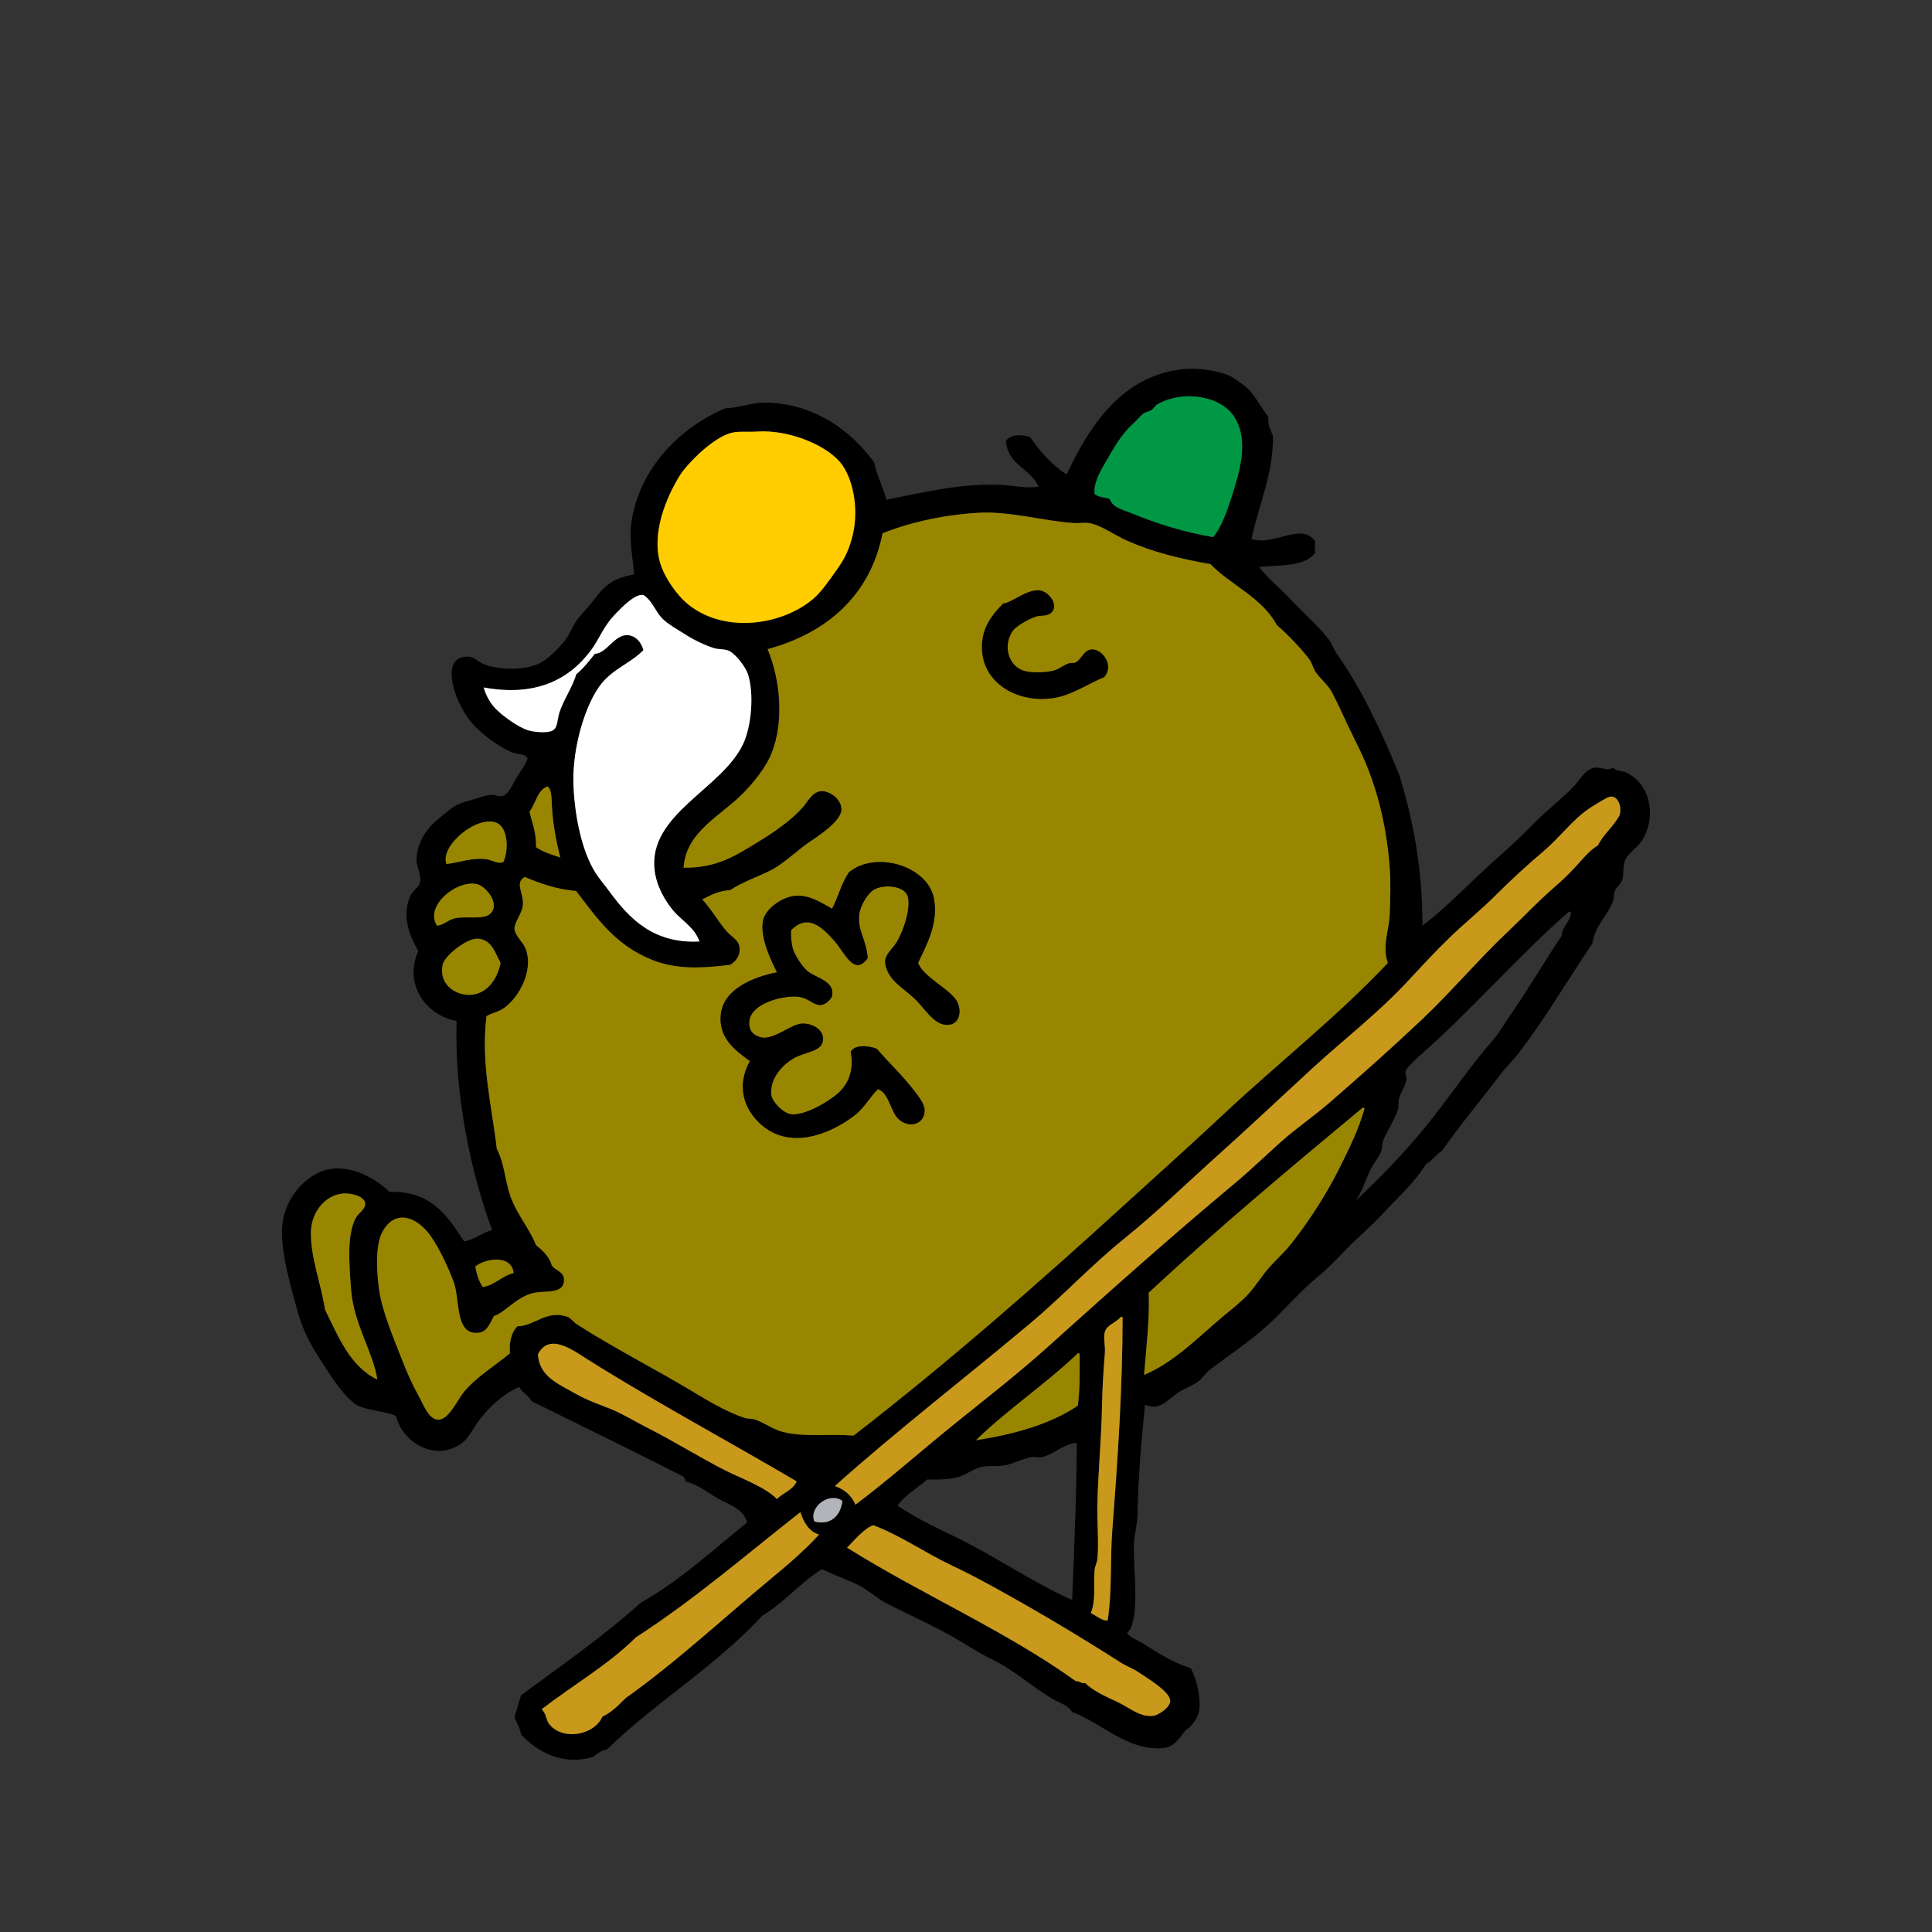<?xml version="1.0" encoding="utf-8"?>
<!-- Generator: Adobe Illustrator 27.0.0, SVG Export Plug-In . SVG Version: 6.00 Build 0)  -->
<svg version="1.1" id="圖層_1" xmlns="http://www.w3.org/2000/svg" xmlns:xlink="http://www.w3.org/1999/xlink" x="0px" y="0px"
	 viewBox="0 0 1200 1200" style="enable-background:new 0 0 1200 1200;" xml:space="preserve">
<rect x="0" y="0" width="1200" height="1200" fill="#333333" stroke="none"/>
<style type="text/css">
	.st0{fill:#231815;}
	.st1{fill:#FCE200;}
	.st2{fill:#E4007F;}
	.st3{fill:#FFFFFF;}
	.st4{fill:#E6290F;}
	.st5{fill:#FBD400;}
	.st6{fill:#0065AC;}
	.st7{fill-rule:evenodd;clip-rule:evenodd;fill:#231815;}
	.st8{fill-rule:evenodd;clip-rule:evenodd;fill:#FFFFFF;}
	.st9{fill-rule:evenodd;clip-rule:evenodd;fill:#009FE8;}
	.st10{fill-rule:evenodd;clip-rule:evenodd;fill:#B76600;}
	.st11{fill:#FFD800;}
	.st12{fill:none;}
	.st13{fill:#E50012;}
	.st14{fill:#C9C9C9;}
	.st15{fill:#009658;}
	.st16{fill:#F2A8C8;}
	.st17{fill:#90D1E4;}
	.st18{fill:#E96093;}
	.st19{fill:url(#SVGID_1_);}
	.st20{fill:url(#SVGID_00000142856739656849941820000018396468070495113366_);}
	.st21{fill:#F9DBE8;}
	.st22{fill:#E50038;}
	.st23{fill:#F5EE5E;}
	.st24{fill:#F09DC1;}
	.st25{fill:#009FE8;}
	.st26{fill:#1CB7C8;}
	.st27{fill:#528ECB;}
	.st28{fill:#E0002A;}
	.st29{fill:#FFD700;}
	.st30{fill:#F29600;}
	.st31{fill:#0095D9;}
	.st32{fill-rule:evenodd;clip-rule:evenodd;fill:#E73534;}
	.st33{fill-rule:evenodd;clip-rule:evenodd;fill:#009C42;}
	.st34{fill-rule:evenodd;clip-rule:evenodd;fill:#FFD700;}
	.st35{fill-rule:evenodd;clip-rule:evenodd;fill:#A24E1C;}
	.st36{fill-rule:evenodd;clip-rule:evenodd;fill:#0B492D;}
	.st37{fill:#FFD100;}
	.st38{fill:#E87200;}
	.st39{fill:#0033A1;}
	.st40{fill-rule:evenodd;clip-rule:evenodd;fill:#009845;}
	.st41{fill-rule:evenodd;clip-rule:evenodd;fill:#EE7623;}
	.st42{fill:#009BDF;}
	.st43{fill-rule:evenodd;clip-rule:evenodd;fill:#0055B8;}
	.st44{fill-rule:evenodd;clip-rule:evenodd;fill:#9C760F;}
	.st45{fill-rule:evenodd;clip-rule:evenodd;fill:#FFCD00;}
	.st46{fill-rule:evenodd;clip-rule:evenodd;fill:#FF4713;}
	.st47{fill:#FFCD00;}
	.st48{fill:#009845;}
	.st49{fill:#EE7623;}
	.st50{fill:#FFEF00;}
	.st51{fill:#D9E01B;}
	.st52{fill:#E00012;}
	.st53{fill:#0E2F8E;}
	.st54{fill:#E5368C;}
	.st55{fill:#AA552C;}
	.st56{fill:#F1B6CB;}
	.st57{fill-rule:evenodd;clip-rule:evenodd;}
	.st58{fill-rule:evenodd;clip-rule:evenodd;fill:#10CFC9;}
	.st59{fill-rule:evenodd;clip-rule:evenodd;fill:#8347AD;}
	.st60{fill:#004A97;}
	.st61{fill:#009758;}
	.st62{fill:#0071B2;}
	.st63{fill:#7A80BD;}
	.st64{fill-rule:evenodd;clip-rule:evenodd;fill:#D50057;}
	.st65{fill:#004A98;}
	.st66{fill:#F9B5C3;}
	.st67{fill:#006CB7;}
	.st68{fill:#70B92B;}
	.st69{fill:#EA5A02;}
	.st70{fill-rule:evenodd;clip-rule:evenodd;fill:#00A7E1;}
	.st71{fill:#E50082;}
	.st72{fill:#9C8C7F;}
	.st73{fill:#FCDC3E;}
	.st74{fill:#00A1E9;}
	.st75{fill-rule:evenodd;clip-rule:evenodd;fill:#CF3339;}
	.st76{fill-rule:evenodd;clip-rule:evenodd;fill:#00A0DF;}
	.st77{fill-rule:evenodd;clip-rule:evenodd;fill:#0033A1;}
	.st78{fill-rule:evenodd;clip-rule:evenodd;fill:#FCD80C;}
	.st79{fill-rule:evenodd;clip-rule:evenodd;fill:#CDA906;}
	.st80{fill-rule:evenodd;clip-rule:evenodd;fill:#E00012;}
	.st81{fill-rule:evenodd;clip-rule:evenodd;fill:#EA601F;}
	.st82{fill-rule:evenodd;clip-rule:evenodd;fill:#009758;}
	.st83{fill:#E40081;}
	.st84{fill-rule:evenodd;clip-rule:evenodd;fill:#9C8311;}
	.st85{fill-rule:evenodd;clip-rule:evenodd;fill:#7F2346;}
	.st86{fill-rule:evenodd;clip-rule:evenodd;fill:#F5BBB3;}
	.st87{fill-rule:evenodd;clip-rule:evenodd;fill:#9578D3;}
	.st88{fill-rule:evenodd;clip-rule:evenodd;fill:#E43D30;}
	.st89{fill-rule:evenodd;clip-rule:evenodd;fill:#AF8C15;}
	.st90{fill-rule:evenodd;clip-rule:evenodd;fill:#6D5A5F;}
	.st91{fill-rule:evenodd;clip-rule:evenodd;fill:#0061A7;}
	.st92{fill-rule:evenodd;clip-rule:evenodd;fill:#765123;}
	.st93{fill:#DB0032;}
	.st94{fill:#95999A;}
	.st95{fill:#998600;}
	.st96{fill:#C8991B;}
	.st97{fill:#B1B4B8;}
	.st98{fill-rule:evenodd;clip-rule:evenodd;fill:#009BDF;}
	.st99{fill-rule:evenodd;clip-rule:evenodd;fill:#C99E04;}
	.st100{fill-rule:evenodd;clip-rule:evenodd;fill:#F32735;}
	.st101{fill-rule:evenodd;clip-rule:evenodd;fill:#002D74;}
	.st102{fill-rule:evenodd;clip-rule:evenodd;fill:#CE0E2D;}
	.st103{fill-rule:evenodd;clip-rule:evenodd;fill:#2D9CD8;}
	.st104{fill-rule:evenodd;clip-rule:evenodd;fill:#D7282F;}
	.st105{fill-rule:evenodd;clip-rule:evenodd;fill:#A27300;}
	.st106{fill-rule:evenodd;clip-rule:evenodd;fill:#009346;}
	.st107{fill-rule:evenodd;clip-rule:evenodd;fill:#E08433;}
	.st108{fill:#8A1E41;}
	.st109{fill-rule:evenodd;clip-rule:evenodd;fill:#004A98;}
	.st110{fill-rule:evenodd;clip-rule:evenodd;fill:#BB6125;}
	.st111{fill:#A57EB6;}
	.st112{fill:#FFEB3F;}
	.st113{fill-rule:evenodd;clip-rule:evenodd;fill:#7A80BD;}
	.st114{fill-rule:evenodd;clip-rule:evenodd;fill:#FFE442;}
	.st115{fill-rule:evenodd;clip-rule:evenodd;fill:#D9005C;}
	.st116{fill-rule:evenodd;clip-rule:evenodd;fill:#0095D9;}
	.st117{fill-rule:evenodd;clip-rule:evenodd;fill:#F5BFD2;}
	.st118{fill:#0050A2;}
	.st119{fill:#DE002B;}
	.st120{fill:#009C42;}
	.st121{fill-rule:evenodd;clip-rule:evenodd;fill:#007934;}
	.st122{fill:#804C3B;}
	.st123{fill:#00499C;}
	.st124{fill-rule:evenodd;clip-rule:evenodd;fill:#848987;}
	.st125{fill:#CE0E2D;}
	.st126{fill:#910782;}
	.st127{fill:#007934;}
	.st128{fill:#00553F;}
	.st129{fill-rule:evenodd;clip-rule:evenodd;fill:#009ADE;}
	.st130{fill-rule:evenodd;clip-rule:evenodd;fill:#FF5100;}
	.st131{fill-rule:evenodd;clip-rule:evenodd;fill:#003DA6;}
	.st132{fill-rule:evenodd;clip-rule:evenodd;fill:#00C4B3;}
	.st133{fill:#EC7000;}
	.st134{fill:#B68400;}
	.st135{fill:#00A0DF;}
	.st136{fill:#4A8B2C;}
	.st137{fill:#009D4F;}
	.st138{fill:#F5D93F;}
	.st139{fill:#EA0029;}
	.st140{fill:#00A7E1;}
	.st141{fill:#7473C0;}
	.st142{fill-rule:evenodd;clip-rule:evenodd;fill:#F5D93F;}
	.st143{fill-rule:evenodd;clip-rule:evenodd;fill:#D41367;}
	.st144{fill-rule:evenodd;clip-rule:evenodd;fill:#C3E4EA;}
	.st145{fill-rule:evenodd;clip-rule:evenodd;fill:#E95704;}
	.st146{fill-rule:evenodd;clip-rule:evenodd;fill:#C59900;}
	.st147{fill-rule:evenodd;clip-rule:evenodd;fill:#E30C1E;}
	.st148{fill-rule:evenodd;clip-rule:evenodd;fill:#B5B4AF;}
	.st149{fill-rule:evenodd;clip-rule:evenodd;fill:#00953B;}
	.st150{fill-rule:evenodd;clip-rule:evenodd;fill:#E04403;}
	.st151{fill-rule:evenodd;clip-rule:evenodd;fill:#EC9BAD;}
	.st152{fill:#EE7A00;}
	.st153{fill-rule:evenodd;clip-rule:evenodd;fill:#008136;}
	.st154{fill-rule:evenodd;clip-rule:evenodd;fill:#CB0069;}
	.st155{fill:#FFA326;}
	.st156{fill:#C3374D;}
	.st157{fill:#0083C1;}
	.st158{fill:#EC9BAD;}
	.st159{fill:#79A3DC;}
	.st160{fill:#009C40;}
	.st161{fill:#B06813;}
	.st162{fill:#FDD300;}
	.st163{fill:#D2DBE8;}
	.st164{fill:#99BDCF;}
	.st165{fill:#EA5D02;}
	.st166{fill:#CCCDCD;}
	.st167{fill:#B58C0F;}
	.st168{fill:#C55514;}
	.st169{fill:#DDB300;}
	.st170{fill:#ADB1B1;}
	.st171{fill:#296480;}
	.st172{fill:#DF0383;}
	.st173{fill:#E4031E;}
	.st174{fill:#FAE6A6;}
	.st175{fill:#4C87C7;}
	.st176{fill:#828A8F;}
	.st177{fill:#E7322A;}
	.st178{fill-rule:evenodd;clip-rule:evenodd;fill:#C1531B;}
	.st179{fill-rule:evenodd;clip-rule:evenodd;fill:#1F1A22;}
	.st180{fill-rule:evenodd;clip-rule:evenodd;fill:#CB9700;}
	.st181{fill-rule:evenodd;clip-rule:evenodd;fill:#E5173A;}
	.st182{fill:#A590C2;}
	.st183{fill-rule:evenodd;clip-rule:evenodd;fill:#804C3B;stroke:#A24E1C;stroke-width:0.671;stroke-miterlimit:10;}
	.st184{fill-rule:evenodd;clip-rule:evenodd;fill:#E64893;}
	.st185{fill:#ECA1B4;}
	.st186{fill:#D3007F;}
	.st187{fill-rule:evenodd;clip-rule:evenodd;fill:#EEC6CA;}
	.st188{fill-rule:evenodd;clip-rule:evenodd;fill:#57C1E2;}
	.st189{fill-rule:evenodd;clip-rule:evenodd;fill:url(#SVGID_00000031887580789845747640000004379292847634024127_);}
	.st190{fill-rule:evenodd;clip-rule:evenodd;fill:#E0002A;}
	.st191{fill-rule:evenodd;clip-rule:evenodd;fill:#C5D700;}
	.st192{fill-rule:evenodd;clip-rule:evenodd;fill:#D15E14;}
	.st193{fill-rule:evenodd;clip-rule:evenodd;fill:#E8E7F2;}
	.st194{fill-rule:evenodd;clip-rule:evenodd;fill:#4E3B40;}
	.st195{fill:#8347AD;}
	.st196{fill:#3CB4E5;}
	.st197{fill-rule:evenodd;clip-rule:evenodd;fill:#FDD73F;}
	.st198{fill:#FFD040;}
	.st199{fill-rule:evenodd;clip-rule:evenodd;fill:#93D500;}
	.st200{fill:#0055B8;}
	.st201{fill:#D41367;}
	.st202{fill-rule:evenodd;clip-rule:evenodd;fill:#2AAB3E;}
	.st203{fill:#E3007F;}
	.st204{fill:#FFF000;}
	.st205{fill:#F0F5F8;}
	.st206{fill:#F2AFCC;}
	
		.st207{clip-path:url(#SVGID_00000052083539325595309190000010309350264904473738_);fill-rule:evenodd;clip-rule:evenodd;fill:#D50057;}
	
		.st208{clip-path:url(#SVGID_00000052083539325595309190000010309350264904473738_);fill-rule:evenodd;clip-rule:evenodd;fill:#FFFFFF;}
	
		.st209{clip-path:url(#SVGID_00000052083539325595309190000010309350264904473738_);fill-rule:evenodd;clip-rule:evenodd;fill:#00A7E1;}
	
		.st210{clip-path:url(#SVGID_00000052083539325595309190000010309350264904473738_);fill-rule:evenodd;clip-rule:evenodd;fill:#231815;}
	.st211{fill:#D50057;}
	.st212{fill:#0093C9;}
	.st213{fill:#97CAEB;}
	.st214{fill:#F7B746;}
	.st215{fill:#B5B6B3;}
	.st216{fill:#131315;}
	.st217{fill:#3BBFAD;}
	.st218{fill:#410099;}
	.st219{fill:#DF1683;}
	.st220{fill-rule:evenodd;clip-rule:evenodd;fill:none;stroke:#FF0000;stroke-width:7;stroke-miterlimit:10;}
</style>
<g>
	<path class="st12" d="M974.57,566.21c-29.87,25.88-58.64,59.11-89.34,86.44c-4.13,3.67-11.35,9.95-12.18,12.76
		c-0.33,1.1,0.66,3.56,0.58,4.64c-0.32,3.96-3.53,8.02-4.65,12.18c-0.62,2.33-0.03,4.41-0.58,6.38c-1.92,6.93-6.61,12.98-9.28,19.73
		c-0.84,2.13-0.5,4.36-1.16,6.38c-1.34,4.06-4.27,6.81-6.38,11.02c-3.55,7.09-5.84,15.44-9.86,20.31
		c14.94-13.88,29.58-28.99,42.93-45.25c14.61-17.8,28.35-38.52,42.93-55.11c3.7-4.21,6.96-10.09,10.44-15.09
		c11.34-16.26,21.12-33.13,31.91-49.31c0.5-6.28,5.32-8.22,5.8-14.5C975.6,566.33,975.24,566.11,974.57,566.21z"/>
	<path d="M1009.96,479.77c-2.49-1.19-4.84-0.2-8.13-2.9c-3.56,2.3-7.7-0.72-11.61,0c-5.57,1.03-8.68,7.26-12.75,11.6
		c-6.73,7.18-15.47,13.7-23.21,21.47c-7.42,7.45-15.35,15.17-23.2,22.05c-16.65,14.58-31.48,30.85-47.57,42.93
		c0.1-34.52-5.55-65.12-14.51-93.98c-11.08-26.99-23.24-53.09-38.28-74.26c-2.06-2.9-3.19-6.63-5.22-9.28
		c-6.28-8.17-14.39-15.22-21.47-22.62c-3.65-3.82-7.03-7.35-11.02-11.02c-3.92-3.6-7.73-7.57-11.03-11.6
		c13.3-1.21,28.74-0.27,34.81-8.7c0-2.51,0-5.03,0-7.54c-9.12-11.65-24.99,3.41-39.45-1.16c4.61-21.23,13.65-41.16,13.35-63.81
		c-1.21-3.82-3.46-6.6-2.9-12.18c-4.62-5.43-7.76-12.69-12.76-17.4c-2.08-1.95-8.34-6.51-10.44-7.54
		c-8.05-3.97-21.19-5.26-28.42-4.64c-39.72,3.39-60.01,36.59-73.68,65.55c-9.21-6.06-16.39-14.16-22.63-23.2
		c-5.63-1.83-11.68-1.98-15.08,2.32c1.15,15.09,15.45,17.03,20.3,28.42c-7.47,1.3-15.92-0.83-23.79-1.16
		c-24.54-1.02-48.35,4.87-70.78,9.28c-2.05-8.19-5.76-14.73-7.54-23.2c-13.62-18.79-36.06-36.34-66.72-37.13
		c-9.46-0.24-17.08,3.4-25.53,3.48c-27.29,11.29-53.7,36.57-58.6,71.35c-1.53,10.89,1.31,23.64,1.74,31.91
		c-15.18,2.52-19.2,8.33-26.68,17.99c-2.97,3.83-7.05,7.61-9.29,11.02c-2.83,4.32-4.4,9.08-7.54,12.76
		c-3.94,4.62-9.75,10.67-15.08,13.34c-9.28,4.65-25.35,4.39-34.8,0.58c-3.5-1.41-5.81-4.52-9.29-4.64
		c-14.45-0.53-11.17,15.51-7.54,24.95c3.09,8.02,7.95,15.22,12.77,19.72c6.16,5.75,15.15,12.49,22.62,15.09
		c3,1.04,6.66,0.14,8.7,3.48c-1.04,3.6-4.16,7.56-6.96,12.18c-2.07,3.41-4.94,9.97-8.13,11.02c-2.52,0.84-5.3-0.7-7.54-0.58
		c-3.94,0.22-8.56,2.22-13.34,3.48c-9.99,2.64-10.61,4.54-16.83,9.28c-8.09,6.18-15.71,14.71-16.24,27.27
		c-0.16,3.67,2.97,9.16,2.32,13.92c-0.46,3.4-4.86,5.57-6.38,9.29c-4.77,11.65-0.9,23.44,5.22,33.65
		c-9.43,20.88,4.97,40.19,23.78,43.51c-1.44,44.97,8.44,92.99,22.05,129.95c-6.56,1.56-10.42,5.83-17.4,6.96
		c-10.3-15.42-19.95-31.49-46.41-30.75c-9.92-9.91-28.94-19.54-44.67-11.61c-11.59,5.84-22.12,19.52-22.05,36.55
		c0.08,16,5.49,33.63,9.86,49.89c2.97,11.03,8.48,20.91,13.34,28.43c6.87,10.61,13.21,21.32,22.05,28.42
		c6.61,4.42,18.06,3.99,25.53,7.54c4.8,18.37,27.07,29.02,42.35,15.66c3.05-2.66,5.71-8.05,8.7-12.18
		c6.41-8.84,16.11-17.58,25.53-21.46c1.91,3.5,5.79,5.03,7.54,8.7c31.61,15.58,63.27,31.1,94.56,46.99c0.25,1.11,1.25,1.46,1.16,2.9
		c7.65,1.82,14.23,7.35,20.89,11.02c6.66,3.69,15.2,6.07,17.4,14.51c-21.45,17.22-41.39,35.95-66.14,49.89
		c-23.03,20.87-49.01,38.77-74.25,57.43c-1.56,4.44-2.75,9.24-4.06,13.92c1.48,3.35,3.37,6.29,4.06,10.44
		c9.18,9.97,25.12,19.81,44.67,13.92c2.53-1.92,4.94-3.95,8.7-4.64c30.24-29.51,67.75-51.76,96.3-82.96
		c13.76-8.28,23.6-20.49,37.13-29.01c7.33,3.39,14.06,5.95,21.46,9.28c6.93,3.12,12.49,8.8,19.14,12.18
		c15.66,7.97,30.77,14.52,45.25,23.21c6.81,4.08,13.17,8.16,20.31,11.6c13.76,6.64,25.07,17.48,38.29,24.95
		c3.9,2.2,8.59,3.32,11.02,7.54c12.02,3.98,27.44,16.94,41.77,20.89c5.33,1.47,11.88,2.22,16.83,1.16
		c5.01-1.08,9.16-7.05,11.61-10.44c0.66-0.92,2.07-1.45,2.9-2.32c4.82-5.07,6.94-9.28,5.8-19.14c-0.74-6.39-3.11-13.55-5.22-17.4
		c-12.23-3.9-20.22-9.47-30.17-15.66c-2.31-1.43-8.92-4.13-9.28-6.38c0.01,0.09,2.2-2.56,2.32-2.9c5.04-13.61,1.45-36.35,1.74-51.63
		c0.11-5.97,2.21-12.18,2.31-18.56c0.44-24.79,2.44-46.43,4.65-68.46c9.44,3.6,13.09-2.34,19.72-6.96
		c4.88-3.4,10.03-4.99,13.34-7.54c2.77-2.14,4.76-5.43,7.54-7.54c11.3-8.56,23.62-16.66,34.81-26.68
		c11.09-9.94,20.73-21.69,32.49-31.33c5.69-4.67,11.08-10.29,16.24-15.66c7.68-8.01,16.09-14.94,23.2-22.62
		c9.41-10.17,20.34-19.91,27.27-31.33c3.96-2.03,6.09-5.9,9.86-8.12c11.35-16.28,24.39-31.7,35.97-46.99
		c4.02-5.31,8.81-9.84,12.76-15.09c16.04-21.28,29.58-44.2,44.67-66.72c1.75-11.47,9.38-16.95,12.76-26.11
		c0.77-2.07,0.31-4.35,1.17-6.38c1.01-2.4,3.73-4.27,4.64-6.96c1.08-3.2,0.28-8.73,1.74-12.18c1.92-4.57,7.53-7.6,10.44-12.18
		C1029.29,507.2,1025.08,486.99,1009.96,479.77z M685.66,288.9c5.7-9.82,10.39-18.88,18.57-26.11c2.08-1.83,4.01-4.44,5.8-5.8
		c1.32-1.01,3.8-1.34,5.22-2.32c1.62-1.12,2.36-2.86,3.48-3.48c16.82-9.43,40.14-5.04,48.15,8.13c9.01,14.8,3.03,33.68-1.74,48.73
		c-3.19,10.06-6.83,20.04-11.61,25.53c-16.79-2.69-34.96-8.3-49.89-14.5c-6.12-2.54-12.07-3.32-14.5-9.28
		c-3.19-0.87-7.03-1.09-9.28-2.9C679.25,300.97,682.34,294.63,685.66,288.9z M422.28,295.28c4.5-7.27,21.48-24.57,33.07-26.69
		c4.74-0.86,8.24-0.15,15.08-0.58c20.15-1.26,44.49,9.01,52.8,20.88c6.89,9.86,10.69,28.67,5.8,45.83
		c-2.44,8.57-4.93,12.97-9.28,19.14c-3.98,5.64-9.64,13.86-14.5,17.98c-19.5,16.52-54.55,21.72-77.16,4.06
		c-7.55-5.89-15.2-16.91-17.99-26.11C404.56,331.54,413.51,309.46,422.28,295.28z M307.42,439.74c-2.97-3.22-5.72-7.95-6.96-12.76
		c31.82,5.81,52.84-4.49,66.71-23.21c4.22-5.7,7.32-13.32,12.18-19.14c2.72-3.26,14.17-15.92,19.73-15.09
		c0.13,0.02,0.46-0.07,0.58,0c5.52,3.53,7.31,10.06,11.6,14.5c3.44,3.56,9.85,7.14,15.09,10.44c5.29,3.34,12,6.52,17.41,8.13
		c2.91,0.86,6.43,0.34,9.28,1.74c4.12,2.04,10.22,10.13,11.6,14.5c3.75,11.92,2.25,31.72-2.9,42.93
		c-12.97,28.27-59.43,43.81-55.11,78.9c1.21,9.87,6.58,19.01,11.6,24.95c5.22,6.17,13.31,10.52,16.25,19.14
		c-28.54,1.47-43.56-14.21-55.7-30.75c-2.83-3.86-6.38-8-8.7-11.61c-9.28-14.39-13.46-38.17-13.92-56.27
		c-0.56-21.94,7.4-48.96,17.4-61.5c7.44-9.32,18.25-12.77,26.11-20.88c-1.59-5.7-5.7-9.39-10.45-9.28
		c-7.9,0.18-12.44,11.31-19.72,11.6c-3.63,4.49-7.12,9.12-11.6,12.76c-2.16,7.75-8.02,16.05-10.44,23.79
		c-1.47,4.69-0.86,9.03-4.06,11.02c-3.12,1.94-11.44,1.06-15.09,0C321.55,451.69,311.2,443.85,307.42,439.74z M348.02,532.56
		c-5.47-1.68-10.84-3.47-15.08-6.38c0.26-9.3-2.73-15.94-4.06-22.04c3.92-4.97,4.7-13.1,11.02-15.67c2.8,1.48,2.64,7.29,2.9,12.18
		C343.42,512.47,345.83,524.31,348.02,532.56z M308.57,511.09c6.7,2.97,7.7,16.16,4.06,24.36c-3.7,1.33-6.59-1.18-10.44-1.74
		c-8.92-1.3-17.69,2.29-24.95,2.9C273.19,524.86,296.94,505.93,308.57,511.09z M296.97,549.38c4.08,1.3,11.74,9.29,9.29,15.66
		c-2.82,7.33-14.54,3.62-23.21,5.22c-4.89,0.9-6.96,4.29-11.6,4.64C263.23,562.29,284.97,545.55,296.97,549.38z M289.43,617.84
		c-7.58-0.79-16.86-6.85-14.51-18.57c1.16-5.75,15.02-16.43,21.47-16.24c8.85,0.26,10.95,8.32,14.5,15.09
		C308.67,609.56,300.86,619.04,289.43,617.84z M319.02,790.72c-7.49,1.79-11.25,7.31-19.15,8.7c-2.35-3.46-3.75-7.85-4.64-12.77
		C301.68,781.42,317.83,779.11,319.02,790.72z M201.83,813.34c-2.03-14.57-9.28-33.09-8.7-48.73c0.41-11.2,8.13-21.78,19.14-23.21
		c5.61-0.73,13.91,1.56,14.5,5.8c0.53,3.88-3.95,5.83-5.8,9.28c-5.58,10.37-4.13,28.51-2.9,44.67c1.6,21.14,14.09,39.68,16.24,55.69
		C217.27,848.57,210.24,830.27,201.83,813.34z M321.34,823.79c-3.54,3.61-5.14,9.16-4.64,16.82c-8.96,7.49-20.38,14.27-28.43,23.79
		c-3.87,4.58-9.2,16.96-15.66,17.4c-6.18,0.43-9.51-9.3-13.35-16.24c-3.99-7.23-6.78-13.99-9.28-20.31
		c-5.31-13.37-12.74-31.28-14.51-44.09c-1.57-11.4-2.44-28.29,2.32-36.54c7.07-12.25,18.36-9.94,27.26,0
		c5.78,6.45,13.13,21.71,16.83,31.91c3.68,10.12,0.99,30.27,12.76,31.32c7.25,0.65,8.91-4.17,12.18-10.44
		c6.89-2,14.45-12.58,25.53-14.5c7.39-1.28,18.23,0.82,17.98-8.12c-0.13-4.99-4.83-5.21-7.54-8.7c-1.69-5.86-5.77-9.31-9.86-12.76
		c-4.16-10.53-12.35-19.56-16.24-31.33c-3.05-9.2-3.43-19.45-8.12-28.43c-3.02-26.15-10.04-53.27-6.38-82.38
		c3.15-1.89,6.4-2.48,9.28-4.06c8.97-4.93,20.53-22.79,15.09-37.71c-1.48-4.06-6.73-8.47-6.96-12.18c-0.28-4.48,4.96-9.9,5.22-15.66
		c0.31-7.03-5.25-13.46,1.16-16.83c9.55,3.99,19.47,7.6,31.91,8.7c12.86,17,24.65,33.95,47.57,42.93
		c14.83,5.82,30.22,5.13,48.15,2.9c3.9-2.38,6.11-5.98,5.8-10.44c-0.35-5.05-5.01-6.85-8.12-10.44
		c-4.73-5.46-10.07-14.56-15.09-19.72c5.09-2.65,10.13-5.34,17.41-5.8c6.81-4.67,16.54-8.02,24.95-12.18
		c7.64-3.78,16.09-12.01,23.78-17.4c5.05-3.53,19.98-12.73,20.3-20.31c0.29-6.76-7.62-11.77-12.18-11.6
		c-5.99,0.23-8.46,6.32-12.18,10.44c-6.59,7.29-16.01,14.11-26.11,20.31c-15.32,9.4-26.76,17.07-47.57,16.82
		c1.51-22.59,23.08-32.02,37.13-46.41c6.49-6.65,13.92-15.78,17.4-24.37c7.93-19.54,5.76-45.31-2.32-64.97
		c37.3-10.11,63.93-33.88,71.36-71.94c18.32-7.31,39.33-11.6,59.75-12.76c19.08-1.09,39.86,5.09,59.18,6.38
		c3.22,0.22,6.33-0.45,9.28,0c7.3,1.12,15.49,7.36,23.79,11.03c15.69,6.94,31.8,10.97,51.63,14.5
		c13.03,13.27,31.93,20.67,41.19,37.71c6.99,6.28,14.31,13.63,20.3,21.46c1.7,2.23,2.3,5.64,4.06,8.12
		c3.14,4.41,7.6,7.86,9.86,12.18c3.01,5.75,5.95,11.96,8.7,17.98c2.79,6.1,5.75,11.85,8.7,17.98c10.56,21.92,16.7,47.42,18.57,73.1
		c0.64,8.91,0.4,18.92,0,29.01c-0.4,9.88-4.86,19.71-1.17,30.17c-31.73,33.61-68.26,62.29-102.1,93.98
		c-19.75,18.5-40.45,37.05-60.91,55.69c-54.56,49.68-110.06,98.45-168.82,143.87c-16.01-1.2-30.73,1.13-44.09-2.32
		c-5.83-1.5-11.25-5.55-16.83-7.54c-2.37-0.85-4.8-0.42-6.96-1.16c-9.54-3.24-19.98-9-29.01-14.5
		c-24.62-15.01-50.17-27.72-74.83-43.51c-2.35-1.5-3.88-3.92-5.8-4.64C339.73,813.1,331.62,823.9,321.34,823.79z M448.96,912.54
		c-15.23-7.88-31.36-17.92-47.57-26.1c-7.05-3.56-13.95-7.93-21.46-11.02c-6.83-2.82-14.8-5.38-22.63-9.86
		c-11.06-6.33-22.16-10.47-23.2-24.36c7.22-13.81,21.75-2.53,31.33,3.48c41.35,25.97,88.74,51.48,129.37,75.42
		c-2.23,5.5-8.48,7-12.18,11.02C474.91,923.29,459.75,918.13,448.96,912.54z M479.71,979.84c-29.85,24.67-58.74,51.84-91.08,74.84
		c-4.36,4.35-8.61,8.79-14.5,11.6c-4.73,11.05-23.6,15.14-32.49,5.22c-2.68-3-2.04-6.94-5.22-9.86
		c19.46-14.96,41.3-27.55,58.59-44.67c36.41-23.54,68.52-51.38,102.11-77.74c2.15,6.36,5.13,11.89,11.6,13.92
		C499.94,962.8,489.76,971.53,479.71,979.84z M505.82,945.03c-3.63-9.04,9.42-18.73,17.41-12.76
		C522.23,940.98,516.29,947.74,505.82,945.03z M707.7,1039.02c4.67,3.21,19.03,11.66,19.15,17.4c0.08,3.94-7.15,8.85-10.45,9.28
		c-8.45,1.11-15.1-5.28-22.62-8.7c-8.02-3.66-15.03-7.05-19.72-11.61c-2.67,0.35-3.34-1.3-5.8-1.16
		c-43.67-31.36-96.03-54.03-142.14-82.96c4.82-4.85,10.55-11.87,16.25-13.92c16.79,6.22,32.09,17.11,48.73,24.95
		c15.71,7.4,31.61,16.43,47.57,25.53c18.26,10.4,38.48,22.73,57.43,34.8C699.63,1034.88,703.85,1036.36,707.7,1039.02z
		 M608.5,911.38c4.78-1.35,9.92-0.33,15.09-1.16c5.54-0.89,11.68-4.33,17.4-5.22c2.39-0.37,4.21,0.56,6.38,0
		c7.2-1.86,13.3-7.8,20.3-8.7c0.39,0,0.77,0,1.16,0c-0.13,30.28-1.57,65.33-2.9,97.46c-24.96-11.02-47.49-27.03-71.94-38.87
		c-12.52-6.06-25.11-11.89-36.55-19.72c4.91-6.7,12.31-10.9,18.57-16.25c5.78,0.17,12.24,0.07,17.99-1.16
		C599.34,916.63,603.58,912.79,608.5,911.38z M606.18,894.56c19.78-19.28,43.28-34.84,63.24-53.95c0.38,0,0.77,0,1.16,0
		c0.03,12.2,0.19,22.81-1.16,32.49C651.98,884.79,630.3,890.74,606.18,894.56z M679.86,975.2c0.2-2.24,1.54-4.76,1.74-6.96
		c0.97-10.34-0.25-22.48,0-34.23c0.42-19.15,2.44-39.31,2.9-61.5c0.24-11.31,0.86-21.43,1.74-31.91c0.39-4.67-1.1-9.64,0-13.35
		c1.34-4.49,6.74-5.46,9.86-9.28c0.39,0,0.77,0,1.16,0c-0.04,43.98-2.94,87.58-6.39,132.27c-1.43,18.61,0,37.73-2.9,56.28
		c-3.23,0.4-7.28-3.08-10.44-4.64C680.86,993.65,679.05,984,679.86,975.2z M833.01,723.42c-8.49,17.25-18.92,33.64-30.75,48.73
		c-4.24,5.42-9.33,9.91-13.92,15.09c-4.61,5.2-8.26,11.23-12.76,16.24c-4.54,5.05-10.11,9.28-15.66,13.92
		c-15.22,12.71-30.33,28.6-49.31,36.55c1.2-15.13,3.47-34.07,2.9-51.06c42.77-39.8,87.77-77.38,132.85-114.86
		c0.68-0.1,1.03,0.13,1.17,0.57C843.85,701.42,838.48,712.33,833.01,723.42z M969.93,581.29c-10.79,16.18-20.57,33.05-31.91,49.31
		c-3.48,4.99-6.74,10.88-10.44,15.09c-14.59,16.59-28.32,37.31-42.93,55.11c-13.34,16.26-27.99,31.37-42.93,45.25
		c4.02-4.87,6.31-13.21,9.86-20.31c2.11-4.21,5.05-6.96,6.38-11.02c0.66-2.02,0.32-4.25,1.16-6.38c2.67-6.74,7.36-12.8,9.28-19.73
		c0.55-1.97-0.04-4.05,0.58-6.38c1.12-4.16,4.33-8.23,4.65-12.18c0.08-1.08-0.9-3.54-0.58-4.64c0.83-2.81,8.05-9.09,12.18-12.76
		c30.7-27.33,59.47-60.56,89.34-86.44c0.67-0.1,1.03,0.13,1.16,0.58C975.25,573.07,970.42,575.01,969.93,581.29z M1005.9,506.45
		c-3.71,6.93-9.79,11.49-13.35,18.56c-5.57,3.44-9.62,8.64-13.92,13.35c-4.34,4.75-9.05,9.12-13.92,13.35
		c-9.78,8.48-18.48,17.84-27.85,26.68c-18.67,17.6-35.29,37.52-53.95,55.11c-18.61,17.54-37.83,34.67-57.43,51.63
		c-9.69,8.39-20.54,15.74-30.17,24.36c-9.49,8.5-18.76,17.46-28.42,25.53c-39.38,32.86-77.75,67.09-116.03,101.52
		c-19.13,17.21-39.7,33.06-59.76,49.31c-19.98,16.18-39.2,33.31-59.76,48.73c-2.34-5.78-6.8-9.45-12.76-11.6
		c38.73-34.63,80.27-66.61,121.25-100.95c19.92-16.69,37.87-36.07,58.6-52.79c20.2-16.29,38.98-34.66,58.59-52.21
		c19.21-17.18,38.6-35.55,58.01-53.38c19.47-17.86,40.35-33.95,58.02-52.79c9.02-9.62,17.82-19.29,27.27-28.43
		c9.32-9.01,19.37-17.08,29-26.68c8.96-8.92,18.87-18.13,29.01-26.69c10.33-8.71,18.48-19.96,28.44-26.68
		c3.41-2.3,8.16-5.15,11.6-6.96C1004.29,492.3,1007.9,500.83,1005.9,506.45z"/>
	<path class="st48" d="M689.14,309.79c2.43,5.97,8.38,6.74,14.5,9.28c14.93,6.2,33.1,11.81,49.89,14.5
		c4.77-5.48,8.42-15.47,11.61-25.53c4.77-15.05,10.75-33.92,1.74-48.73c-8.01-13.16-31.34-17.55-48.15-8.13
		c-1.12,0.63-1.86,2.36-3.48,3.48c-1.42,0.97-3.9,1.31-5.22,2.32c-1.79,1.36-3.72,3.97-5.8,5.8c-8.17,7.23-12.87,16.29-18.57,26.11
		c-3.33,5.73-6.41,12.07-5.8,17.98C682.11,308.69,685.95,308.92,689.14,309.79z"/>
	<path class="st47" d="M428.08,375.92c22.61,17.65,57.65,12.46,77.16-4.06c4.87-4.12,10.52-12.34,14.5-17.98
		c4.36-6.18,6.84-10.58,9.28-19.14c4.89-17.16,1.09-35.97-5.8-45.83c-8.3-11.87-32.65-22.15-52.8-20.88
		c-6.84,0.43-10.34-0.29-15.08,0.58c-11.59,2.12-28.57,19.41-33.07,26.69c-8.77,14.18-17.72,36.26-12.18,54.53
		C412.88,359.02,420.54,370.03,428.08,375.92z"/>
	<path class="st95" d="M352.66,817.98c1.92,0.73,3.46,3.14,5.8,4.64c24.67,15.79,50.21,28.5,74.83,43.51
		c9.03,5.5,19.47,11.26,29.01,14.5c2.16,0.74,4.59,0.31,6.96,1.16c5.57,1.99,11,6.03,16.83,7.54c13.37,3.46,28.08,1.12,44.09,2.32
		c58.76-45.42,114.26-94.19,168.82-143.87c20.46-18.64,41.16-37.19,60.91-55.69c33.84-31.69,70.37-60.37,102.1-93.98
		c-3.69-10.46,0.77-20.29,1.17-30.17c0.4-10.09,0.64-20.09,0-29.01c-1.87-25.67-8-51.18-18.57-73.1c-2.96-6.13-5.92-11.89-8.7-17.98
		c-2.75-6.02-5.7-12.23-8.7-17.98c-2.26-4.32-6.72-7.78-9.86-12.18c-1.76-2.48-2.36-5.9-4.06-8.12
		c-5.99-7.83-13.31-15.18-20.3-21.46c-9.27-17.04-28.16-24.44-41.19-37.71c-19.83-3.54-35.94-7.57-51.63-14.5
		c-8.3-3.67-16.48-9.91-23.79-11.03c-2.95-0.45-6.06,0.22-9.28,0c-19.32-1.29-40.09-7.47-59.18-6.38
		c-20.42,1.16-41.43,5.45-59.75,12.76c-7.43,38.06-34.06,61.83-71.36,71.94c8.08,19.66,10.25,45.43,2.32,64.97
		c-3.48,8.59-10.92,17.73-17.4,24.37c-14.04,14.38-35.62,23.82-37.13,46.41c20.81,0.24,32.25-7.42,47.57-16.82
		c10.09-6.2,19.52-13.02,26.11-20.31c3.72-4.12,6.19-10.22,12.18-10.44c4.56-0.17,12.46,4.84,12.18,11.6
		c-0.32,7.58-15.26,16.78-20.3,20.31c-7.69,5.39-16.15,13.62-23.78,17.4c-8.41,4.16-18.14,7.51-24.95,12.18
		c-7.28,0.46-12.32,3.15-17.41,5.8c5.01,5.16,10.35,14.27,15.09,19.72c3.11,3.59,7.77,5.39,8.12,10.44c0.31,4.46-1.9,8.06-5.8,10.44
		c-17.93,2.24-33.32,2.92-48.15-2.9c-22.92-8.99-34.71-25.93-47.57-42.93c-12.43-1.1-22.36-4.71-31.91-8.7
		c-6.41,3.37-0.85,9.79-1.16,16.83c-0.25,5.76-5.5,11.18-5.22,15.66c0.23,3.71,5.48,8.13,6.96,12.18
		c5.44,14.92-6.11,32.78-15.09,37.71c-2.88,1.58-6.14,2.18-9.28,4.06c-3.66,29.1,3.37,56.22,6.38,82.38
		c4.7,8.98,5.08,19.23,8.12,28.43c3.89,11.77,12.08,20.79,16.24,31.33c4.09,3.45,8.17,6.91,9.86,12.76c2.71,3.49,7.4,3.72,7.54,8.7
		c0.25,8.94-10.59,6.83-17.98,8.12c-11.08,1.93-18.64,12.5-25.53,14.5c-3.27,6.27-4.93,11.09-12.18,10.44
		c-11.77-1.05-9.09-21.2-12.76-31.32c-3.7-10.2-11.05-25.46-16.83-31.91c-8.9-9.94-20.2-12.25-27.26,0
		c-4.77,8.25-3.9,25.15-2.32,36.54c1.77,12.82,9.2,30.72,14.51,44.09c2.5,6.31,5.29,13.07,9.28,20.31
		c3.83,6.95,7.16,16.67,13.35,16.24c6.46-0.44,11.79-12.82,15.66-17.4c8.04-9.51,19.46-16.3,28.43-23.79
		c-0.5-7.66,1.1-13.21,4.64-16.82C331.62,823.9,339.73,813.1,352.66,817.98z M447.81,629.44c2-15.11,19.84-22.55,34.81-25.52
		c-2.97-6.12-10.68-20.91-8.7-31.91c1.41-7.81,12.58-15.35,20.89-15.66c8.59-0.32,15.99,4.82,22.04,8.12
		c3.8-7.22,5.93-16.11,10.44-22.62c16.41-13.7,48.93-4.14,52.8,16.24c2.94,15.58-4.8,29.14-9.87,40.03
		c3.61,8.95,18.82,15.61,23.79,23.2c3.23,4.94,2.84,13.86-4.06,15.09c-8.06,1.43-13.75-7.34-19.15-13.35
		c-7.15-7.96-15.35-11.45-19.14-19.14c-4.79-9.74,0.72-11.59,5.22-18.57c4.07-6.31,10.62-24.83,5.8-30.75
		c-4.16-5.1-15.57-5-20.3-1.74c-4.18,2.87-8.16,10.28-8.7,15.08c-1.18,10.37,4.59,15.78,5.22,27.27
		c-8.39,11.31-13.96-3.15-20.31-10.44c-8-9.21-16.98-17.54-27.26-6.96c-0.26,3.15,0.34,8.88,1.16,11.6c1,3.35,5.44,10.85,9.28,13.92
		c5.36,4.29,16.73,6,15.08,15.08c-0.36,1.99-3.88,5.57-6.96,5.8c-4.82,0.35-7.62-4.8-15.08-5.22c-10.53-0.6-32.97,5.46-29.01,19.73
		c1.04,3.77,5.53,5.58,8.12,5.8c7.55,0.64,17.32-8.07,23.79-8.7c6.03-0.59,14.78,3.48,13.34,11.02
		c-1.23,6.39-10.76,6.36-17.99,10.44c-6.47,3.65-15.47,12.51-13.92,23.21c0.57,3.88,7.36,11.05,12.19,11.6
		c9.62,1.1,26.25-9.69,30.75-14.5c5.42-5.81,8.27-13.18,6.38-24.36c2.61-4.69,11.3-3.76,16.24-1.74c6.7,7.97,16,16.61,23.21,26.11
		c3.09,4.07,6.42,8.17,6.38,12.18c-0.09,9-10.2,11.09-16.24,5.22c-5.04-4.89-5.78-16.23-12.76-18.57
		c-5.44,5.52-8.36,11.77-15.09,16.83c-15.3,11.5-39.77,20.95-57.43,5.22c-10.4-9.25-15.73-23.5-6.96-39.45
		C456.45,652.32,445.83,644.38,447.81,629.44z"/>
	<path d="M657.77,432.9c10.15-2.45,19.27-8.87,28.02-12.23c6.45-7.19-0.84-17.14-7.13-17.32c-5.51-0.15-6.72,6.23-10.7,8.15
		c-1.09,0.53-2.29-0.01-4.08,0.51c-2.97,0.87-6.44,3.84-9.67,4.58c-5.15,1.18-13.47,1.51-18.34,0c-9.64-2.98-13.24-16.03-6.62-24.96
		c2.01-2.71,9.33-7.08,14.26-8.66c2.66-0.85,5.74-0.18,8.15-1.53c7.29-4.07,0.21-14.23-6.11-14.77c-8.06-0.68-17.17,7.74-22.42,8.15
		c-7.02,7.01-12.89,14.68-13.24,25.98C609.12,425.89,635.23,438.34,657.77,432.9z"/>
	<path class="st3" d="M343.38,453.66c3.2-1.98,2.59-6.32,4.06-11.02c2.43-7.74,8.28-16.03,10.44-23.79
		c4.48-3.64,7.97-8.27,11.6-12.76c7.29-0.29,11.83-11.42,19.72-11.6c4.75-0.11,8.86,3.59,10.45,9.28
		c-7.86,8.12-18.66,11.56-26.11,20.88c-10,12.53-17.97,39.56-17.4,61.5c0.46,18.1,4.65,41.88,13.92,56.27
		c2.32,3.6,5.87,7.75,8.7,11.61c12.14,16.54,27.16,32.22,55.7,30.75c-2.93-8.63-11.03-12.97-16.25-19.14
		c-5.02-5.94-10.39-15.08-11.6-24.95c-4.32-35.09,42.14-50.62,55.11-78.9c5.15-11.22,6.65-31.01,2.9-42.93
		c-1.38-4.38-7.48-12.46-11.6-14.5c-2.84-1.4-6.37-0.87-9.28-1.74c-5.4-1.61-12.12-4.79-17.41-8.13
		c-5.24-3.3-11.65-6.88-15.09-10.44c-4.29-4.45-6.08-10.97-11.6-14.5c-0.11-0.07-0.45,0.02-0.58,0
		c-5.56-0.84-17.01,11.82-19.73,15.09c-4.85,5.83-7.95,13.45-12.18,19.14c-13.88,18.72-34.9,29.02-66.71,23.21
		c1.24,4.81,3.99,9.54,6.96,12.76c3.79,4.11,14.13,11.95,20.88,13.92C331.94,454.72,340.26,455.6,343.38,453.66z"/>
	<path class="st95" d="M339.9,488.47c-6.32,2.57-7.1,10.69-11.02,15.67c1.33,6.1,4.32,12.74,4.06,22.04
		c4.24,2.91,9.61,4.7,15.08,6.38c-2.19-8.24-4.6-20.09-5.22-31.91C342.54,495.75,342.7,489.94,339.9,488.47z"/>
	<path class="st96" d="M998.35,495.43c-3.44,1.81-8.19,4.66-11.6,6.96c-9.96,6.72-18.1,17.97-28.44,26.68
		c-10.14,8.56-20.05,17.76-29.01,26.69c-9.62,9.6-19.68,17.67-29,26.68c-9.45,9.14-18.25,18.81-27.27,28.43
		c-17.67,18.83-38.55,34.92-58.02,52.79c-19.41,17.83-38.8,36.19-58.01,53.38c-19.61,17.55-38.39,35.92-58.59,52.21
		c-20.73,16.72-38.68,36.1-58.6,52.79c-40.98,34.34-82.52,66.32-121.25,100.95c5.97,2.16,10.42,5.82,12.76,11.6
		c20.55-15.42,39.78-32.55,59.76-48.73c20.06-16.25,40.63-32.1,59.76-49.31c38.27-34.44,76.65-68.67,116.03-101.52
		c9.66-8.06,18.94-17.02,28.42-25.53c9.63-8.63,20.48-15.98,30.17-24.36c19.6-16.96,38.83-34.09,57.43-51.63
		c18.66-17.6,35.28-37.51,53.95-55.11c9.37-8.84,18.07-18.21,27.85-26.68c4.87-4.23,9.58-8.59,13.92-13.35
		c4.3-4.71,8.35-9.91,13.92-13.35c3.56-7.07,9.64-11.63,13.35-18.56C1007.9,500.83,1004.29,492.3,998.35,495.43z"/>
	<path class="st95" d="M302.19,533.72c3.85,0.56,6.74,3.07,10.44,1.74c3.64-8.2,2.64-21.39-4.06-24.36
		c-11.63-5.16-35.38,13.77-31.33,25.53C284.5,536.01,293.27,532.41,302.19,533.72z"/>
	<path d="M465.79,659.03c-8.77,15.95-3.44,30.2,6.96,39.45c17.67,15.73,42.14,6.28,57.43-5.22c6.72-5.06,9.64-11.3,15.09-16.83
		c6.98,2.34,7.73,13.68,12.76,18.57c6.04,5.87,16.15,3.78,16.24-5.22c0.04-4.01-3.29-8.11-6.38-12.18
		c-7.21-9.49-16.51-18.13-23.21-26.11c-4.94-2.01-13.63-2.95-16.24,1.74c1.89,11.19-0.96,18.55-6.38,24.36
		c-4.5,4.82-21.12,15.6-30.75,14.5c-4.83-0.55-11.62-7.72-12.19-11.6c-1.54-10.7,7.45-19.55,13.92-23.21
		c7.23-4.08,16.76-4.05,17.99-10.44c1.44-7.54-7.31-11.61-13.34-11.02c-6.47,0.63-16.24,9.34-23.79,8.7
		c-2.59-0.22-7.07-2.03-8.12-5.8c-3.97-14.27,18.48-20.33,29.01-19.73c7.47,0.43,10.26,5.58,15.08,5.22c3.08-0.23,6.6-3.81,6.96-5.8
		c1.65-9.09-9.72-10.8-15.08-15.08c-3.85-3.07-8.28-10.57-9.28-13.92c-0.81-2.72-1.42-8.46-1.16-11.6
		c10.28-10.58,19.26-2.25,27.26,6.96c6.34,7.3,11.92,21.75,20.31,10.44c-0.63-11.49-6.4-16.9-5.22-27.27
		c0.55-4.8,4.52-12.21,8.7-15.08c4.73-3.26,16.15-3.36,20.3,1.74c4.82,5.92-1.73,24.44-5.8,30.75c-4.5,6.98-10.01,8.83-5.22,18.57
		c3.79,7.69,11.99,11.18,19.14,19.14c5.4,6,11.09,14.77,19.15,13.35c6.9-1.23,7.29-10.15,4.06-15.09
		c-4.97-7.6-20.18-14.25-23.79-23.2c5.07-10.89,12.81-24.46,9.87-40.03c-3.86-20.38-36.39-29.94-52.8-16.24
		c-4.51,6.51-6.64,15.41-10.44,22.62c-6.05-3.3-13.45-8.44-22.04-8.12c-8.31,0.31-19.48,7.86-20.89,15.66
		c-1.98,11,5.73,25.79,8.7,31.91c-14.97,2.97-32.81,10.41-34.81,25.52C445.83,644.38,456.45,652.32,465.79,659.03z"/>
	<path class="st95" d="M306.25,565.04c2.45-6.37-5.21-14.36-9.29-15.66c-12-3.83-33.73,12.91-25.52,25.53
		c4.64-0.35,6.71-3.74,11.6-4.64C291.71,568.67,303.44,572.37,306.25,565.04z"/>
	<path class="st95" d="M310.9,598.12c-3.56-6.76-5.66-14.82-14.5-15.09c-6.45-0.19-20.31,10.49-21.47,16.24
		c-2.36,11.72,6.93,17.77,14.51,18.57C300.86,619.04,308.67,609.56,310.9,598.12z"/>
	<path class="st95" d="M846.36,688.04c-45.09,37.48-90.08,75.06-132.85,114.86c0.57,16.98-1.7,35.92-2.9,51.06
		c18.98-7.95,34.09-23.85,49.31-36.55c5.56-4.64,11.12-8.87,15.66-13.92c4.51-5.01,8.15-11.04,12.76-16.24
		c4.59-5.17,9.68-9.67,13.92-15.09c11.83-15.09,22.26-31.48,30.75-48.73c5.46-11.09,10.84-22,14.51-34.81
		C847.39,688.16,847.03,687.94,846.36,688.04z"/>
	<path class="st95" d="M220.98,756.49c1.85-3.45,6.33-5.4,5.8-9.28c-0.59-4.24-8.9-6.53-14.5-5.8c-11.01,1.43-18.74,12-19.14,23.21
		c-0.58,15.64,6.67,34.16,8.7,48.73c8.41,16.93,15.44,35.22,32.49,43.51c-2.15-16.01-14.64-34.56-16.24-55.69
		C216.84,785,215.4,766.86,220.98,756.49z"/>
	<path class="st95" d="M319.02,790.72c-1.19-11.61-17.34-9.3-23.79-4.06c0.89,4.91,2.29,9.31,4.64,12.77
		C307.77,798.03,311.52,792.51,319.02,790.72z"/>
	<path class="st96" d="M687.98,1006.53c2.89-18.54,1.47-37.66,2.9-56.28c3.45-44.69,6.35-88.29,6.39-132.27c-0.39,0-0.77,0-1.16,0
		c-3.13,3.81-8.53,4.78-9.86,9.28c-1.1,3.7,0.39,8.68,0,13.35c-0.88,10.48-1.51,20.59-1.74,31.91c-0.46,22.18-2.48,42.34-2.9,61.5
		c-0.25,11.75,0.97,23.89,0,34.23c-0.2,2.2-1.53,4.73-1.74,6.96c-0.81,8.8,0.99,18.45-2.32,26.69
		C680.7,1003.45,684.75,1006.93,687.98,1006.53z"/>
	<path class="st96" d="M494.8,920.09c-40.63-23.94-88.02-49.45-129.37-75.42c-9.58-6.01-24.11-17.29-31.33-3.48
		c1.04,13.89,12.14,18.04,23.2,24.36c7.83,4.48,15.8,7.05,22.63,9.86c7.51,3.1,14.41,7.46,21.46,11.02
		c16.21,8.19,32.34,18.22,47.57,26.1c10.78,5.58,25.94,10.75,33.65,18.57C486.32,927.08,492.57,925.59,494.8,920.09z"/>
	<path class="st95" d="M670.58,840.61c-0.39,0-0.77,0-1.16,0c-19.96,19.11-43.46,34.67-63.24,53.95
		c24.12-3.82,45.79-9.77,63.24-21.46C670.77,863.42,670.61,852.81,670.58,840.61z"/>
	<path class="st97" d="M505.82,945.03c10.47,2.7,16.41-4.06,17.41-12.76C515.24,926.3,502.18,935.99,505.82,945.03z"/>
	<path class="st96" d="M497.12,939.23c-33.59,26.36-65.69,54.2-102.11,77.74c-17.29,17.13-39.13,29.71-58.59,44.67
		c3.18,2.93,2.54,6.87,5.22,9.86c8.89,9.92,27.77,5.83,32.49-5.22c5.88-2.82,10.14-7.25,14.5-11.6
		c32.35-22.99,61.24-50.16,91.08-74.84c10.05-8.31,20.23-17.04,29.01-26.69C502.25,951.12,499.27,945.59,497.12,939.23z"/>
	<path class="st96" d="M638.67,997.83c-15.96-9.1-31.87-18.13-47.57-25.53c-16.64-7.84-31.94-18.72-48.73-24.95
		c-5.69,2.05-11.43,9.07-16.25,13.92c46.1,28.93,98.47,51.6,142.14,82.96c2.46-0.15,3.12,1.51,5.8,1.16
		c4.69,4.56,11.7,7.95,19.72,11.61c7.53,3.42,14.18,9.81,22.62,8.7c3.3-0.44,10.53-5.35,10.45-9.28
		c-0.12-5.75-14.48-14.2-19.15-17.4c-3.85-2.65-8.07-4.13-11.6-6.38C677.15,1020.56,656.93,1008.23,638.67,997.83z"/>
</g>
</svg>
